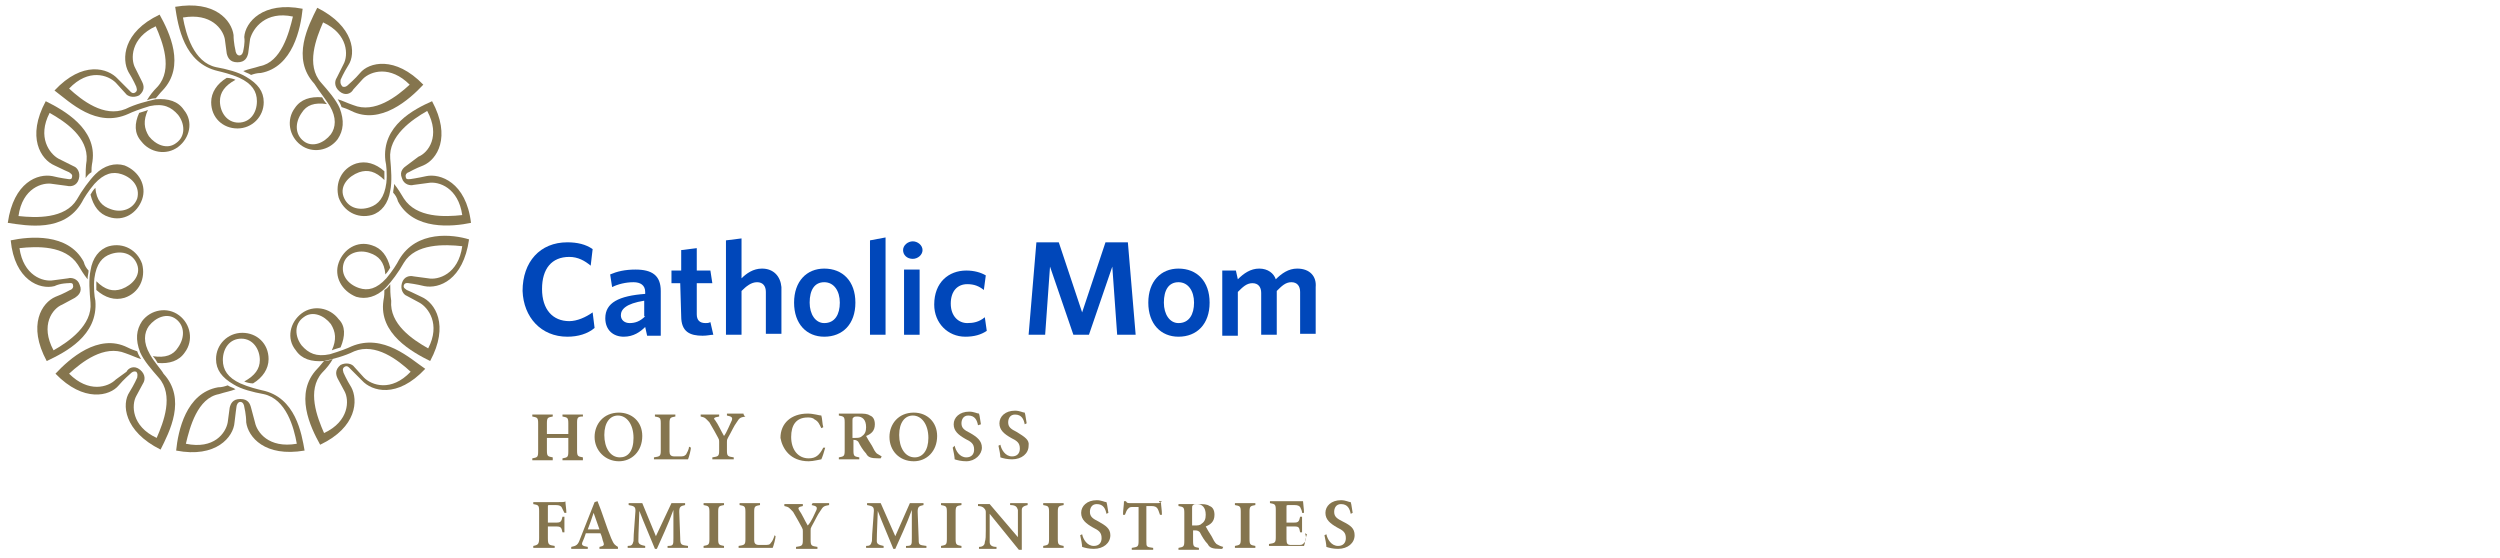 <?xml version="1.0" encoding="utf-8"?>
<!-- Generator: Adobe Illustrator 24.3.0, SVG Export Plug-In . SVG Version: 6.00 Build 0)  -->
<svg version="1.1" id="Layer_1" xmlns="http://www.w3.org/2000/svg" xmlns:xlink="http://www.w3.org/1999/xlink" x="0px" y="0px"
	 viewBox="0 0 256.9 57.3" style="enable-background:new 0 0 256.9 57.3;" xml:space="preserve">
<style type="text/css">
	.st0{fill:#85754E;}
	.st1{fill:#0047BA;}
</style>
<desc>Created with Sketch.</desc>
<g>
	<path class="st0" d="M26.9,40.1c-0.4-0.1-1.3-0.3-2.2-0.7c-1.3-0.6-1.8-1.4-1.8-2.4c0-1.2,0.7-2.2,1.9-2.2s1.9,1.1,1.9,2.2
		c0,0.9-0.5,1.6-1.6,2.2c0.2,0.1,0.6,0.2,0.9,0.2c1-0.6,1.6-1.5,1.6-2.5c0-1.6-1.2-2.7-2.7-2.7l0,0c-1.5,0-2.7,1.2-2.7,2.7
		c0,1.1,0.6,1.9,1.8,2.6c0.8,0.5,2,0.8,3.1,1c2.3,0.5,3.1,3.4,3.4,5.1c-2.9,0.5-4.1-1.2-4.3-2.2l-0.4-1.5c-0.1-0.4-0.3-0.9-1.1-0.9
		l0,0c-0.8,0-1,0.5-1.1,0.9l-0.2,1.5c-0.2,1.1-1.4,2.8-4.3,2.2c0.4-1.7,1.2-4.7,3.4-5.1c0.6-0.2,1.2-0.3,1.7-0.5
		c-0.3-0.2-0.5-0.2-0.8-0.4c-0.3,0.1-0.6,0.2-1,0.2c-3.3,0.6-4.1,4.5-4.3,6.5c4.1,0.8,5.9-1.4,6-2.9c0.1-0.9,0.2-1.6,0.2-1.6
		c0-0.1,0.1-0.5,0.4-0.5c0.3,0,0.4,0.4,0.4,0.5c0,0,0.2,0.8,0.2,1.6c0.2,1.5,1.9,3.6,6,2.9C31,44.6,30.4,40.8,26.9,40.1z"/>
	<path class="st0" d="M36.1,35.6c-0.4,0.2-1.2,0.5-2.2,0.8c-1.4,0.3-2.2-0.1-2.9-0.9c-0.7-0.9-0.8-2.2,0.2-2.9
		c0.9-0.7,2.1-0.2,2.8,0.7c0.5,0.8,0.6,1.6,0.1,2.7c0.2-0.1,0.6-0.2,0.9-0.3c0.5-1.2,0.5-2.2-0.2-2.9c-0.9-1.2-2.6-1.5-3.8-0.6l0,0
		c-1.2,0.9-1.6,2.6-0.6,3.8c0.6,0.9,1.6,1.2,2.9,1.1c0.9-0.2,2.1-0.5,3.1-1c2.2-0.9,4.5,0.9,5.8,2.1c-2,2.1-4,1.4-4.8,0.6l-1-1.1
		c-0.2-0.3-0.8-0.5-1.4-0.2l0,0l0,0c-0.6,0.5-0.5,1-0.3,1.4l0.7,1.3c0.5,0.9,0.5,3.1-2.1,4.3c-0.7-1.6-1.8-4.4-0.2-6.2
		c0.5-0.5,0.8-0.9,1.1-1.4c-0.3,0.1-0.5,0.2-0.9,0.2c-0.2,0.2-0.4,0.5-0.7,0.8c-2.4,2.5-0.7,6,0.3,7.8c3.8-1.8,3.9-4.6,3.2-5.9
		c-0.5-0.8-0.8-1.5-0.8-1.5c0-0.1-0.2-0.4,0.1-0.6c0.3-0.2,0.5,0.1,0.6,0.2c0,0,0.5,0.5,1.2,1.2c1,1.1,3.6,1.9,6.5-1.2
		C42.2,36.9,39.4,34.2,36.1,35.6z"/>
	<path class="st0" d="M41,26.7c-0.2,0.4-0.7,1.2-1.3,1.9c-1,1.1-1.9,1.3-2.8,1c-1.2-0.4-1.9-1.4-1.6-2.5s1.6-1.5,2.7-1.1
		c0.9,0.3,1.5,0.9,1.6,2.2c0.2-0.2,0.4-0.5,0.5-0.7c-0.3-1.2-0.9-2-1.9-2.3c-1.5-0.5-2.9,0.4-3.4,1.8l0,0c-0.5,1.4,0.3,2.9,1.8,3.5
		c1,0.3,2.1,0,3-0.9c0.6-0.6,1.4-1.7,1.9-2.6c1.2-2,4.2-1.9,6-1.7c-0.4,2.9-2.5,3.5-3.5,3.3l-1.5-0.2c-0.4-0.1-1,0-1.2,0.7l0,0l0,0
		c-0.2,0.7,0.2,1.2,0.5,1.3l1.3,0.7c0.9,0.5,2.2,2.2,0.9,4.7c-1.6-0.9-4-2.5-3.8-4.9c-0.1-0.6-0.1-1.2-0.1-1.7
		c-0.2,0.3-0.4,0.5-0.6,0.6c0,0.3,0,0.6-0.1,1.1c-0.5,3.4,3,5.3,4.8,6.2c2-3.7,0.5-6-0.9-6.6c-0.8-0.4-1.5-0.7-1.5-0.7
		c-0.1-0.1-0.4-0.2-0.3-0.5c0.1-0.3,0.5-0.2,0.5-0.2c0,0,0.8,0.1,1.6,0.3c1.5,0.3,4-0.6,4.6-4.8C46.6,24.1,42.8,23.6,41,26.7z"/>
	<path class="st0" d="M39.6,16.5c0.1,0.4,0.2,1.4,0.1,2.3c-0.2,1.5-0.8,2.2-1.7,2.5c-1.2,0.4-2.3,0-2.7-1.1
		c-0.4-1.1,0.5-2.1,1.6-2.5c0.9-0.3,1.7-0.1,2.6,0.8c0-0.2,0-0.6,0-0.9c-0.9-0.8-1.9-1.1-2.9-0.8c-1.5,0.5-2.2,2-1.8,3.5l0,0
		c0.5,1.4,1.9,2.2,3.4,1.8c1-0.3,1.7-1.2,1.9-2.5c0.2-0.9,0.1-2.2,0-3.3c-0.2-2.3,2.2-4,3.8-4.9c1.4,2.6,0.1,4.3-0.9,4.7L41.8,17
		c-0.3,0.2-0.8,0.6-0.5,1.3l0,0l0,0c0.2,0.7,0.9,0.8,1.2,0.7l1.5-0.2c1.1-0.2,3.1,0.5,3.5,3.3c-1.8,0.2-4.7,0.3-6-1.7
		c-0.3-0.5-0.6-1-1-1.5c0,0.4-0.1,0.6-0.1,0.9c0.2,0.2,0.4,0.5,0.5,0.9c1.6,3,5.6,2.6,7.5,2.2c-0.5-4.2-3.2-5.1-4.6-4.8
		c-0.9,0.2-1.6,0.3-1.6,0.3c-0.1,0-0.5,0.1-0.5-0.2c-0.1-0.3,0.2-0.5,0.3-0.5c0,0,0.7-0.4,1.5-0.7c1.4-0.6,2.9-2.9,0.9-6.6
		C42.6,11.2,39.2,12.9,39.6,16.5z"/>
	<path class="st0" d="M33.9,10.9c0.7,1.2,0.6,2.2,0.1,2.9c-0.7,0.9-1.9,1.4-2.8,0.7c-0.9-0.7-0.9-1.9-0.2-2.9
		c0.5-0.8,1.3-1.1,2.6-0.9c-0.2-0.2-0.4-0.5-0.5-0.7c-1.2-0.1-2.2,0.2-2.8,1.1c-0.9,1.2-0.6,2.9,0.6,3.8l0,0
		c1.2,0.9,2.9,0.6,3.8-0.6c0.6-0.9,0.7-1.9,0.2-3.2c-0.4-0.9-1.2-1.8-1.9-2.6c-1.6-1.8-0.5-4.6,0.2-6.2c2.6,1.2,2.6,3.4,2.1,4.3
		L34.6,8c-0.2,0.3-0.3,0.9,0.3,1.4l0,0l0,0c0.6,0.5,1.2,0.2,1.4-0.2l1-1.1c0.8-0.8,2.8-1.4,4.8,0.6c-1.3,1.2-3.6,3-5.8,2.1
		c-0.6-0.2-1.2-0.5-1.6-0.6c0.2,0.3,0.3,0.5,0.4,0.8c0.3,0.1,0.6,0.2,1,0.4c3,1.5,6-1.2,7.4-2.7c-2.9-3-5.6-2.3-6.5-1.2
		c-0.5,0.6-1.2,1.2-1.2,1.2c-0.1,0.1-0.3,0.3-0.6,0.2C34.9,8.6,35,8.3,35,8.2c0,0,0.3-0.7,0.8-1.5c0.8-1.2,0.6-4-3.2-5.9
		c-0.9,1.8-2.7,5.2-0.3,7.8C32.8,9.4,33.4,10.1,33.9,10.9z"/>
	<path class="st0" d="M22.4,7.3c0.4,0.1,1.3,0.3,2.2,0.7c1.3,0.6,1.8,1.4,1.8,2.4c0,1.2-0.7,2.2-1.9,2.2c-1.2,0-1.9-1.1-1.9-2.2
		c0-0.9,0.5-1.6,1.6-2.2c-0.2-0.1-0.6-0.2-0.9-0.2c-1,0.6-1.6,1.5-1.6,2.5c0,1.6,1.2,2.7,2.7,2.7l0,0c1.5,0,2.7-1.2,2.7-2.7
		c0-1.1-0.6-1.9-1.8-2.6c-0.8-0.5-2-0.8-3.1-1c-2.3-0.5-3.1-3.4-3.4-5.1c2.9-0.5,4.1,1.2,4.3,2.2l0.2,1.5c0.1,0.4,0.3,0.9,1.1,0.9
		l0,0c0.8,0,1-0.5,1.1-0.9l0.2-1.5c0.3-1.1,1.6-2.9,4.4-2.3c-0.4,1.7-1.2,4.7-3.4,5.1c-0.6,0.2-1.2,0.3-1.7,0.5
		c0.3,0.2,0.5,0.2,0.8,0.4c0.3-0.1,0.6-0.2,1-0.2c3.3-0.6,4.1-4.6,4.3-6.6c-4.1-0.8-5.9,1.4-6,2.9C25.2,4.4,25,5.2,25,5.2
		c0,0.1-0.1,0.5-0.4,0.5s-0.4-0.4-0.4-0.5c0,0-0.2-0.8-0.2-1.6c-0.2-1.5-1.9-3.6-6-2.9C18.3,2.7,18.9,6.5,22.4,7.3z"/>
	<path class="st0" d="M13.2,11.7c0.4-0.2,1.2-0.5,2.2-0.8c1.4-0.3,2.2,0.1,2.9,0.9c0.7,0.9,0.8,2.2-0.2,2.9
		c-0.9,0.7-2.1,0.2-2.8-0.7c-0.5-0.8-0.6-1.6-0.1-2.7c-0.2,0.1-0.6,0.2-0.9,0.3c-0.5,1.1-0.5,2.1,0.2,2.9c0.9,1.2,2.6,1.5,3.8,0.6
		l0,0c1.2-0.9,1.6-2.6,0.6-3.8c-0.6-0.9-1.6-1.2-2.9-1.1c-0.9,0.2-2.1,0.5-3.1,1c-2.2,0.9-4.5-0.9-5.8-2.1c2-2.1,4-1.4,4.8-0.6
		l1,1.1c0.2,0.3,0.8,0.5,1.4,0.2l0,0l0,0c0.6-0.5,0.5-1,0.3-1.4L13.9,7c-0.5-0.9-0.5-3.1,2.1-4.3c0.7,1.6,1.8,4.4,0.2,6.2
		c-0.5,0.5-0.8,0.9-1.1,1.4c0.3-0.1,0.5-0.2,0.9-0.2c0.2-0.2,0.4-0.5,0.7-0.8c2.4-2.5,0.7-6-0.3-7.8c-3.8,1.8-3.9,4.6-3.2,5.9
		C13.7,8.2,14,8.9,14,8.9c0,0.1,0.2,0.4-0.1,0.6c-0.3,0.2-0.5-0.1-0.6-0.2c0,0-0.5-0.5-1.2-1.2c-1-1.1-3.6-1.9-6.5,1.2
		C7.2,10.5,9.9,13.2,13.2,11.7z"/>
	<path class="st0" d="M8.4,20.8c0.2-0.4,0.7-1.2,1.3-1.9c1-1.1,1.9-1.3,2.8-1c1.2,0.4,1.9,1.4,1.6,2.5c-0.4,1.1-1.6,1.5-2.7,1.1
		c-0.9-0.3-1.5-0.9-1.6-2.2c-0.2,0.2-0.4,0.5-0.5,0.7c0.3,1.2,0.9,2,1.9,2.3c1.5,0.5,2.9-0.4,3.4-1.8l0,0c0.5-1.4-0.3-2.9-1.8-3.5
		c-1-0.3-2.1,0-3,0.9c-0.6,0.6-1.4,1.7-1.9,2.6c-1.2,2-4.2,1.9-6,1.7c0.4-2.9,2.5-3.5,3.5-3.3l1.5,0.2c0.4,0.1,1,0,1.2-0.7l0,0l0,0
		c0.2-0.7-0.2-1.2-0.5-1.3L6,16.3c-0.9-0.5-2.2-2.2-0.9-4.7c1.6,0.9,4,2.5,3.8,4.9c-0.1,0.6-0.1,1.2-0.1,1.8
		c0.2-0.3,0.4-0.5,0.6-0.6c0-0.3,0-0.6,0.1-1.1c0.5-3.4-3-5.3-4.8-6.2c-2,3.7-0.5,6,0.9,6.6c0.8,0.4,1.5,0.7,1.5,0.7
		c0.1,0.1,0.4,0.2,0.3,0.5C7.4,18.5,7,18.4,7,18.4c0,0-0.8-0.1-1.6-0.3c-1.5-0.3-4,0.6-4.6,4.8C2.8,23.2,6.6,23.9,8.4,20.8z"/>
	<path class="st0" d="M9.8,30.9c-0.1-0.4-0.2-1.4-0.1-2.3c0.2-1.5,0.8-2.2,1.7-2.5c1.2-0.4,2.3,0,2.7,1.1c0.4,1.1-0.5,2.1-1.6,2.5
		c-0.9,0.3-1.7,0.1-2.6-0.8c0,0.2,0,0.6,0,0.9c0.9,0.8,1.9,1.1,2.9,0.8c1.5-0.5,2.2-2,1.8-3.5l0,0c-0.5-1.4-1.9-2.2-3.4-1.8
		c-1,0.3-1.7,1.2-1.9,2.5c-0.2,0.9-0.1,2.2,0,3.3c0.2,2.3-2.2,4-3.8,4.9c-1.4-2.6-0.1-4.3,0.9-4.7l1.3-0.7c0.3-0.2,0.8-0.6,0.5-1.3
		l0,0l0,0c-0.2-0.7-0.9-0.8-1.2-0.7l-1.5,0.2c-1.1,0.2-3.1-0.5-3.5-3.3c1.8-0.2,4.7-0.3,6,1.7c0.3,0.5,0.6,1,1,1.5
		c0-0.4,0.1-0.6,0.1-0.9c-0.2-0.2-0.4-0.5-0.5-0.9c-1.6-3-5.6-2.6-7.5-2.2c0.4,4.1,3,5.1,4.5,4.7C6.2,29.1,7,29.1,7,29.1
		c0.1,0,0.5-0.1,0.5,0.2c0.1,0.3-0.2,0.5-0.3,0.5c0,0-0.7,0.4-1.5,0.7c-1.4,0.6-2.9,2.9-0.9,6.6C6.7,36.2,10.1,34.5,9.8,30.9z"/>
	<path class="st0" d="M15.4,36.4c-0.7-1.2-0.6-2.2-0.1-2.9c0.7-0.9,1.9-1.4,2.8-0.7c0.9,0.7,0.9,1.9,0.2,2.9
		c-0.5,0.8-1.3,1.1-2.6,0.9c0.2,0.2,0.4,0.5,0.5,0.7c1.2,0.1,2.2-0.2,2.8-1.1c0.9-1.2,0.6-2.9-0.6-3.8l0,0c-1.2-0.9-2.9-0.6-3.8,0.6
		c-0.6,0.9-0.7,1.9-0.2,3.2c0.4,0.9,1.2,1.8,1.9,2.6c1.6,1.8,0.5,4.6-0.2,6.2c-2.6-1.2-2.6-3.4-2.1-4.3l0.7-1.3
		c0.2-0.3,0.3-0.9-0.3-1.4l0,0c-0.6-0.5-1.2-0.2-1.4,0.2L11.9,39c-0.8,0.8-2.8,1.4-4.8-0.6c1.3-1.2,3.6-3,5.8-2.1
		c0.6,0.2,1.2,0.5,1.6,0.6c-0.2-0.3-0.3-0.5-0.4-0.8c-0.3-0.1-0.6-0.2-1-0.4c-3-1.5-6,1.2-7.4,2.7c2.9,3,5.6,2.3,6.5,1.2
		c0.5-0.6,1.2-1.2,1.2-1.2c0.1-0.1,0.3-0.3,0.6-0.2c0.2,0.2,0.1,0.5,0.1,0.6c0,0-0.3,0.7-0.8,1.5c-0.8,1.2-0.6,4,3.2,5.9
		c0.9-1.8,2.7-5.2,0.3-7.8C16.6,38,15.9,37.3,15.4,36.4z"/>
	<path class="st0" d="M59.9,42.8v-0.2h-2.1v0.2c0.5,0.1,0.6,0.1,0.6,0.7v1.1h-2.2v-1.1c0-0.6,0.1-0.6,0.6-0.7v-0.2h-2.1v0.2
		c0.5,0.1,0.6,0.1,0.6,0.7v2.9c0,0.6-0.1,0.6-0.6,0.7v0.2h2.1V47c-0.5-0.1-0.6-0.1-0.6-0.7V45h2.2v1.4c0,0.6-0.1,0.6-0.6,0.7v0.2
		h2.1V47c-0.5-0.1-0.6-0.1-0.6-0.7v-2.9C59.3,42.9,59.4,42.8,59.9,42.8z"/>
	<path class="st0" d="M63.6,47.4c1.3,0,2.4-1,2.4-2.6c0-1.5-1.1-2.4-2.4-2.4c-1.6,0-2.5,1.2-2.5,2.5C61.1,46.3,62.2,47.4,63.6,47.4z
		 M63.5,42.7c0.9,0,1.6,0.9,1.6,2.3c0,1.4-0.6,2-1.4,2c-1,0-1.6-1-1.6-2.3C62.1,43.4,62.7,42.7,63.5,42.7z"/>
	<path class="st0" d="M70.5,46.7c-0.2,0.2-0.3,0.2-0.7,0.2h-0.5c-0.4,0-0.5-0.2-0.5-0.5v-2.9c0-0.6,0.1-0.6,0.6-0.7v-0.2h-2.1v0.2
		c0.5,0.1,0.6,0.1,0.6,0.7v2.8c0,0.6-0.1,0.6-0.7,0.7v0.2h3.5c0.1-0.2,0.3-1,0.3-1.2l-0.2-0.1C70.8,46.2,70.6,46.5,70.5,46.7z"/>
	<path class="st0" d="M76.4,42.5h-1.7v0.2c0.5,0.1,0.6,0.2,0.5,0.5c-0.2,0.4-0.5,1.2-0.8,1.6c-0.3-0.5-0.6-1.2-0.9-1.6
		c-0.2-0.2-0.2-0.3,0.4-0.4v-0.2H72v0.2c0.5,0.1,0.5,0.2,0.9,0.6c0.4,0.7,0.7,1.2,0.9,1.6c0.1,0.2,0.1,0.2,0.1,0.4v0.9
		c0,0.6-0.1,0.6-0.7,0.7v0.2h2.2V47c-0.6-0.1-0.7-0.1-0.7-0.7v-0.9c0-0.2,0-0.2,0.1-0.4c0.4-0.7,0.6-1.2,0.9-1.6
		c0.3-0.5,0.4-0.5,0.9-0.6C76.4,42.7,76.4,42.5,76.4,42.5z"/>
	<path class="st0" d="M83.1,47.4c0.5,0,1.2-0.2,1.3-0.2c0.1-0.2,0.3-0.8,0.4-1.2L84.6,46c-0.4,0.8-0.8,1.1-1.5,1.1
		c-1.1,0-1.8-0.9-1.8-2.2c0-1.2,0.5-2,1.7-2c0.2,0,0.5,0,0.7,0.2c0.4,0.2,0.5,0.5,0.7,0.9l0.2-0.1c-0.1-0.3-0.1-0.9-0.2-1.2
		c-0.2,0-0.8-0.2-1.4-0.2c-1.7,0-2.8,1-2.8,2.5C80.4,46.1,81.2,47.4,83.1,47.4z"/>
	<path class="st0" d="M87.7,45.2c0.3,0,0.4,0.1,0.5,0.2c0.2,0.4,0.5,0.9,0.8,1.2c0.2,0.4,0.5,0.5,1.3,0.5c0.1,0,0.2,0,0.2,0l0.1-0.2
		c-0.2-0.1-0.3-0.2-0.5-0.3c-0.2-0.2-0.3-0.4-0.5-0.8c-0.2-0.3-0.5-0.8-0.6-1c0.5-0.2,0.9-0.5,0.9-1.2c0-0.5-0.2-0.8-0.5-0.9
		c-0.3-0.2-0.6-0.2-1.2-0.2h-2v0.2c0.5,0.1,0.6,0.1,0.6,0.7v2.9c0,0.6-0.1,0.6-0.6,0.7v0.2h2.1V47c-0.5-0.1-0.6-0.1-0.6-0.7V45.2
		L87.7,45.2z M87.6,43.2c0-0.2,0-0.2,0.1-0.3c0.1-0.1,0.2-0.1,0.4-0.1c0.5,0,0.9,0.3,0.9,1.1c0,0.4-0.1,0.7-0.4,0.9
		c-0.2,0.2-0.4,0.2-0.8,0.2h-0.2V43.2z"/>
	<path class="st0" d="M93.9,42.4c-1.6,0-2.5,1.2-2.5,2.5c0,1.4,1,2.5,2.5,2.5c1.3,0,2.4-1,2.4-2.6C96.3,43.4,95.3,42.4,93.9,42.4z
		 M94,47c-1,0-1.6-1-1.6-2.3s0.6-2,1.4-2c0.9,0,1.6,0.9,1.6,2.3C95.4,46.3,94.8,47,94,47z"/>
	<path class="st0" d="M100.9,46c0-0.7-0.5-1.1-1.2-1.5c-0.6-0.3-0.9-0.5-0.9-1c0-0.4,0.2-0.8,0.7-0.8c0.7,0,0.9,0.5,1,1l0.3-0.1
		c-0.1-0.5-0.1-0.8-0.2-1.1c-0.2,0-0.5-0.2-1-0.2c-1,0-1.6,0.6-1.6,1.3s0.5,1.1,1.2,1.5c0.6,0.3,0.9,0.5,0.9,1.1
		c0,0.5-0.3,0.8-0.8,0.8c-0.7,0-1.1-0.7-1.2-1.2L97.9,46c0.1,0.4,0.2,1,0.2,1.2c0.3,0.1,0.7,0.2,1.2,0.2
		C100.2,47.4,100.9,46.7,100.9,46z"/>
	<path class="st0" d="M104.5,44.4c-0.6-0.3-0.9-0.5-0.9-1c0-0.4,0.2-0.8,0.7-0.8c0.7,0,0.9,0.5,1,1l0.2-0.1
		c-0.1-0.5-0.1-0.8-0.2-1.1c-0.2,0-0.5-0.2-1-0.2c-1,0-1.6,0.6-1.6,1.3s0.5,1.1,1.2,1.5c0.6,0.3,0.9,0.5,0.9,1.1
		c0,0.5-0.3,0.8-0.8,0.8c-0.7,0-1.1-0.7-1.2-1.2l-0.2,0.1c0.1,0.4,0.2,1,0.2,1.2c0.3,0.1,0.7,0.2,1.2,0.2c1,0,1.7-0.6,1.7-1.4
		C105.8,45.2,105.3,44.9,104.5,44.4z"/>
	<path class="st0" d="M57.2,51.6h-2.4v0.2c0.5,0.1,0.6,0.1,0.6,0.7v2.8c0,0.6-0.1,0.7-0.6,0.8v0.2H57v-0.2c-0.6-0.1-0.7-0.1-0.7-0.8
		v-1.2h0.9c0.5,0,0.5,0.2,0.6,0.6H58v-1.6h-0.2c-0.1,0.5-0.2,0.6-0.6,0.6h-0.9v-1.6c0-0.2,0-0.2,0.2-0.2h0.6c0.4,0,0.5,0.1,0.6,0.2
		c0.1,0.2,0.2,0.4,0.3,0.6h0.2c0-0.4-0.1-0.9-0.1-1.2C58.1,51.6,57.8,51.6,57.2,51.6z"/>
	<path class="st0" d="M62.8,55.3c-0.5-1.2-0.9-2.6-1.4-3.8l-0.3,0.1l-1.5,3.8c-0.2,0.6-0.4,0.7-0.9,0.8v0.2h1.7v-0.2
		c-0.6-0.1-0.7-0.2-0.5-0.6c0.1-0.2,0.2-0.5,0.3-0.8h1.5c0.2,0.4,0.2,0.7,0.3,0.9c0.1,0.3,0.1,0.4-0.4,0.5v0.2h1.9v-0.2
		C63.2,56,63.1,56,62.8,55.3z M60.4,54.4c0.2-0.5,0.4-1.1,0.6-1.7l0.6,1.7H60.4z"/>
	<path class="st0" d="M69.9,55.3l-0.1-2.7c0-0.5,0.1-0.6,0.6-0.7v-0.2h-1.4l-1.6,3.4L66,51.7h-1.4v0.2c0.6,0.1,0.7,0.2,0.7,0.6
		c-0.2,2.5-0.2,2.9-0.2,3.1c-0.1,0.4-0.2,0.5-0.6,0.5v0.2h1.8v-0.2c-0.5-0.1-0.7-0.2-0.7-0.5c0-0.2,0-0.7,0.1-3.1
		c0.5,1.3,1.2,2.9,1.6,3.9h0.2c0.4-0.9,1.2-2.6,1.7-4v2.9c0,0.7,0,0.8-0.6,0.8v0.2h2.1v-0.2C70,56,69.9,56,69.9,55.3z"/>
	<path class="st0" d="M72.3,51.9c0.5,0.1,0.6,0.1,0.6,0.7v2.8c0,0.6-0.1,0.6-0.6,0.7v0.2h2.1v-0.2c-0.5-0.1-0.6-0.1-0.6-0.7v-2.8
		c0-0.6,0.1-0.6,0.6-0.7v-0.2h-2.1V51.9z"/>
	<path class="st0" d="M79.2,55.8C79.1,56,78.9,56,78.5,56h-0.5c-0.4,0-0.5-0.2-0.5-0.5v-2.9c0-0.6,0.1-0.6,0.6-0.7v-0.2h-2.1v0.2
		c0.5,0.1,0.6,0.1,0.6,0.7v2.8c0,0.6-0.1,0.6-0.7,0.7v0.2h3.5c0.1-0.2,0.3-1,0.3-1.2L79.6,55C79.5,55.3,79.4,55.6,79.2,55.8z"/>
	<path class="st0" d="M83.4,51.9c0.5,0.1,0.6,0.2,0.5,0.5c-0.2,0.4-0.5,1.2-0.9,1.6c-0.3-0.5-0.6-1.2-0.9-1.6
		C82,52.2,82,52.1,82.5,52v-0.2h-1.9V52c0.5,0.1,0.5,0.2,0.9,0.6c0.4,0.7,0.7,1.2,0.9,1.6c0.1,0.2,0.1,0.2,0.1,0.4v0.9
		c0,0.6-0.1,0.6-0.7,0.7v0.2h2.2v-0.2c-0.6-0.1-0.7-0.1-0.7-0.7v-1c0-0.2,0-0.2,0.1-0.4c0.4-0.7,0.6-1.2,0.9-1.6
		c0.3-0.5,0.4-0.5,0.9-0.6v-0.2h-1.7L83.4,51.9L83.4,51.9z"/>
	<path class="st0" d="M94.4,55.3l-0.1-2.7c0-0.5,0.1-0.6,0.6-0.7v-0.2h-1.4L92,55.1l-1.5-3.4h-1.4v0.2c0.6,0.1,0.7,0.2,0.7,0.6
		c-0.2,2.5-0.2,2.9-0.2,3.1c-0.1,0.4-0.2,0.5-0.6,0.5v0.2h1.8v-0.2c-0.5-0.1-0.7-0.2-0.7-0.5c0-0.2,0-0.7,0.1-3.1
		c0.5,1.3,1.2,2.9,1.6,3.9h0.2c0.4-0.9,1.2-2.6,1.7-4v2.9c0,0.7,0,0.8-0.6,0.8v0.2h2.1v-0.2C94.4,56,94.4,56,94.4,55.3z"/>
	<path class="st0" d="M96.7,51.9c0.5,0.1,0.6,0.1,0.6,0.7v2.8c0,0.6-0.1,0.6-0.6,0.7v0.2h2.1v-0.2c-0.5-0.1-0.6-0.1-0.6-0.7v-2.8
		c0-0.6,0.1-0.6,0.6-0.7v-0.2h-2.1V51.9z"/>
	<path class="st0" d="M103.8,51.9c0.6,0,0.7,0.2,0.8,0.5c0,0.2,0,0.5,0,1.2v1.6l-2.9-3.4h-1.2v0.2c0.3,0,0.5,0.1,0.6,0.2
		c0.2,0.2,0.2,0.3,0.2,0.5v1.8c0,0.6,0,0.9-0.1,1.2c0,0.3-0.2,0.5-0.6,0.5v0.2h1.8v-0.2c-0.5,0-0.7-0.2-0.7-0.5c0-0.2,0-0.5,0-1.2
		v-1.7l3,3.7h0.3v-2.9c0-0.6,0-0.9,0-1.2c0-0.3,0.2-0.4,0.6-0.5v-0.2h-1.8L103.8,51.9L103.8,51.9z"/>
	<path class="st0" d="M107.2,51.9c0.5,0.1,0.6,0.1,0.6,0.7v2.8c0,0.6-0.1,0.6-0.6,0.7v0.2h2.1v-0.2c-0.5-0.1-0.6-0.1-0.6-0.7v-2.8
		c0-0.6,0.1-0.6,0.6-0.7v-0.2h-2.1V51.9z"/>
	<path class="st0" d="M112.9,53.6c-0.6-0.3-0.9-0.5-0.9-1c0-0.4,0.2-0.8,0.7-0.8c0.7,0,0.9,0.5,1,1l0.2-0.1
		c-0.1-0.5-0.1-0.8-0.2-1.1c-0.2,0-0.5-0.2-1-0.2c-1,0-1.6,0.6-1.6,1.3c0,0.7,0.5,1.1,1.2,1.5c0.6,0.3,0.9,0.5,0.9,1.1
		c0,0.5-0.3,0.8-0.8,0.8c-0.7,0-1.1-0.7-1.2-1.2L111,55c0.1,0.4,0.2,1,0.2,1.2c0.3,0.1,0.7,0.2,1.2,0.2c1,0,1.7-0.6,1.7-1.4
		C114.1,54.3,113.6,54,112.9,53.6z"/>
	<path class="st0" d="M119.4,51.5c-0.2,0.2-0.2,0.2-0.4,0.2h-2.9c-0.2,0-0.3,0-0.4-0.2h-0.2c0,0.4-0.1,0.9-0.1,1.4h0.2
		c0.1-0.3,0.2-0.5,0.3-0.6c0.2-0.2,0.2-0.2,0.6-0.2h0.5v3.5c0,0.6-0.1,0.6-0.7,0.7v0.2h2.2v-0.2c-0.7-0.1-0.7-0.1-0.7-0.7V52h0.5
		c0.4,0,0.5,0.1,0.6,0.2c0.1,0.1,0.2,0.4,0.3,0.7h0.2c0-0.5-0.1-1-0.1-1.3h-0.2V51.5z"/>
	<path class="st0" d="M125,55.9c-0.2-0.2-0.3-0.4-0.5-0.8c-0.2-0.3-0.5-0.8-0.6-1c0.5-0.2,0.9-0.5,0.9-1.2c0-0.5-0.2-0.8-0.5-0.9
		c-0.3-0.2-0.6-0.2-1.2-0.2h-2v0.2c0.5,0.1,0.6,0.1,0.6,0.7v2.9c0,0.6-0.1,0.6-0.6,0.7v0.2h2.1v-0.2c-0.5-0.1-0.6-0.1-0.6-0.7v-1.1
		h0.2c0.3,0,0.4,0.1,0.5,0.2c0.2,0.4,0.5,0.9,0.8,1.2c0.2,0.4,0.5,0.5,1.3,0.5c0.1,0,0.2,0,0.2,0l0.1-0.2
		C125.3,56.1,125.2,56,125,55.9z M122.7,54h-0.2v-1.8c0-0.2,0-0.2,0.1-0.3c0.1-0.1,0.2-0.1,0.4-0.1c0.5,0,0.9,0.3,0.9,1.1
		c0,0.4-0.1,0.7-0.4,0.9C123.3,54,123.1,54,122.7,54z"/>
	<path class="st0" d="M126.9,51.9c0.5,0.1,0.6,0.1,0.6,0.7v2.8c0,0.6-0.1,0.6-0.6,0.7v0.2h2.1v-0.2c-0.5-0.1-0.6-0.1-0.6-0.7v-2.8
		c0-0.6,0.1-0.6,0.6-0.7v-0.2h-2.1V51.9z"/>
	<path class="st0" d="M134,55.8c-0.2,0.2-0.2,0.2-0.7,0.2h-0.6c-0.4,0-0.5-0.1-0.5-0.6v-1.3h0.8c0.5,0,0.5,0.1,0.6,0.6h0.2v-1.6
		h-0.2c-0.1,0.5-0.2,0.6-0.6,0.6h-0.8v-1.6c0-0.2,0-0.2,0.3-0.2h0.5c0.4,0,0.5,0.1,0.6,0.2c0.1,0.2,0.2,0.4,0.2,0.6h0.2
		c0-0.4-0.1-1-0.1-1.2c-0.1,0-0.4,0-1.1,0h-2.3v0.2c0.5,0.1,0.6,0.1,0.6,0.7v2.8c0,0.6-0.1,0.6-0.7,0.7v0.2h3.6
		c0.1-0.2,0.2-1,0.3-1.2l-0.2-0.1C134.3,55.3,134.2,55.6,134,55.8z"/>
	<path class="st0" d="M138,53.6c-0.6-0.3-0.9-0.5-0.9-1c0-0.4,0.2-0.8,0.7-0.8c0.7,0,0.9,0.5,1,1l0.2-0.1c-0.1-0.5-0.1-0.8-0.2-1.1
		c-0.2,0-0.5-0.2-1-0.2c-1,0-1.6,0.6-1.6,1.3c0,0.7,0.5,1.1,1.2,1.5c0.6,0.3,0.9,0.5,0.9,1.1c0,0.5-0.3,0.8-0.8,0.8
		c-0.7,0-1.1-0.7-1.2-1.2l-0.2,0.1c0.1,0.4,0.2,1,0.2,1.2c0.3,0.1,0.7,0.2,1.2,0.2c1,0,1.7-0.6,1.7-1.4
		C139.2,54.3,138.8,54,138,53.6z"/>
	<path class="st1" d="M58.3,34.6c1.1,0,2.1-0.3,2.8-0.9l-0.2-1.6c-0.7,0.5-1.6,0.9-2.4,0.9c-1.7,0-2.8-1.2-2.8-3.3s1-3.3,2.8-3.3
		c0.9,0,1.6,0.4,2.2,0.9l0.2-1.7c-0.7-0.5-1.6-0.7-2.6-0.7c-2.8,0-4.6,2-4.6,5C53.8,32.6,55.6,34.6,58.3,34.6z"/>
	<path class="st1" d="M62.2,32.7c0,1.2,0.8,1.9,1.9,1.9c1,0,1.7-0.5,2.2-1l0.2,0.9h1.4v-4.6c0-1.6-0.9-2.2-2.6-2.2
		c-1.1,0-1.9,0.2-2.6,0.5l0.2,1.3c0.6-0.3,1.4-0.5,2.2-0.5c0.7,0,1.2,0.3,1.2,1v0.2C63.6,30.4,62.2,31.1,62.2,32.7z M66.3,32.5
		c-0.5,0.5-1,0.7-1.6,0.7c-0.5,0-0.9-0.3-0.9-0.8c0-0.6,0.5-1.2,2.4-1.5V32.5z"/>
	<path class="st1" d="M70,32.5c0,1.6,0.9,2,2.2,2c0.5,0,0.8-0.1,1.1-0.1L73,33.1c-0.2,0.1-0.3,0.1-0.5,0.1c-0.6,0-0.9-0.3-0.9-0.9
		v-3.2h1.6l-0.2-1.3h-1.4v-2.3l-1.6,0.2v2.1H69v1.3h0.9L70,32.5L70,32.5z"/>
	<path class="st1" d="M78.3,27.6c-0.9,0-1.6,0.5-2.1,1v-4.1l-1.6,0.2v9.7h1.6v-4.5c0.5-0.5,1-0.9,1.6-0.9c0.6,0,0.9,0.4,0.9,1v4.3
		h1.6v-4.8C80.2,28.4,79.5,27.6,78.3,27.6z"/>
	<path class="st1" d="M84.7,34.6c1.9,0,3.2-1.3,3.2-3.5s-1.3-3.5-3.2-3.5c-1.8,0-3.1,1.3-3.1,3.5S82.9,34.6,84.7,34.6z M84.7,29
		c1,0,1.6,0.9,1.6,2.1c0,1.2-0.5,2.1-1.6,2.1c-0.9,0-1.5-0.9-1.5-2.1C83.2,29.8,83.7,29,84.7,29z"/>
	<polygon class="st1" points="91,24.4 89.4,24.7 89.4,34.4 91,34.4 	"/>
	<rect x="92.9" y="27.7" class="st1" width="1.6" height="6.7"/>
	<path class="st1" d="M93.8,26.6c0.5,0,1-0.4,1-0.9s-0.5-0.9-1-0.9c-0.5,0-1,0.4-1,0.9S93.2,26.6,93.8,26.6z"/>
	<path class="st1" d="M99.2,34.6c0.9,0,1.6-0.2,2.2-0.6l-0.2-1.4c-0.6,0.5-1.2,0.6-1.8,0.6c-0.9,0-1.7-0.7-1.7-2c0-1.3,0.7-2,1.7-2
		c0.7,0,1.2,0.2,1.7,0.6l0.2-1.5c-0.5-0.3-1.2-0.5-2-0.5c-1.8,0-3.3,1.2-3.3,3.5C96,33.2,97.4,34.6,99.2,34.6z"/>
	<polygon class="st1" points="115.9,24.9 113.6,24.9 111.2,32.1 108.8,24.9 106.5,24.9 105.7,34.4 107.4,34.4 107.9,27.4 
		110.3,34.4 111.9,34.4 114.3,27.4 114.8,34.4 116.7,34.4 	"/>
	<path class="st1" d="M121.1,34.6c1.9,0,3.2-1.3,3.2-3.5s-1.3-3.5-3.2-3.5c-1.8,0-3.1,1.3-3.1,3.5S119.3,34.6,121.1,34.6z M121.1,29
		c1,0,1.6,0.9,1.6,2.1c0,1.2-0.5,2.1-1.6,2.1c-0.9,0-1.5-0.9-1.5-2.1C119.6,29.8,120.1,29,121.1,29z"/>
	<path class="st1" d="M133.3,27.6c-0.9,0-1.6,0.5-2.2,1.1c-0.2-0.6-0.8-1.1-1.7-1.1c-0.9,0-1.6,0.5-2.2,1.1l-0.2-0.9h-1.4v6.7h1.6
		v-4.5c0.5-0.5,0.9-0.9,1.5-0.9c0.6,0,0.9,0.4,0.9,1v4.3h1.6v-4.5c0.5-0.5,0.9-0.9,1.5-0.9c0.6,0,0.9,0.4,0.9,1v4.3h1.6v-4.8
		C135.3,28.4,134.6,27.6,133.3,27.6z"/>
</g>
</svg>
